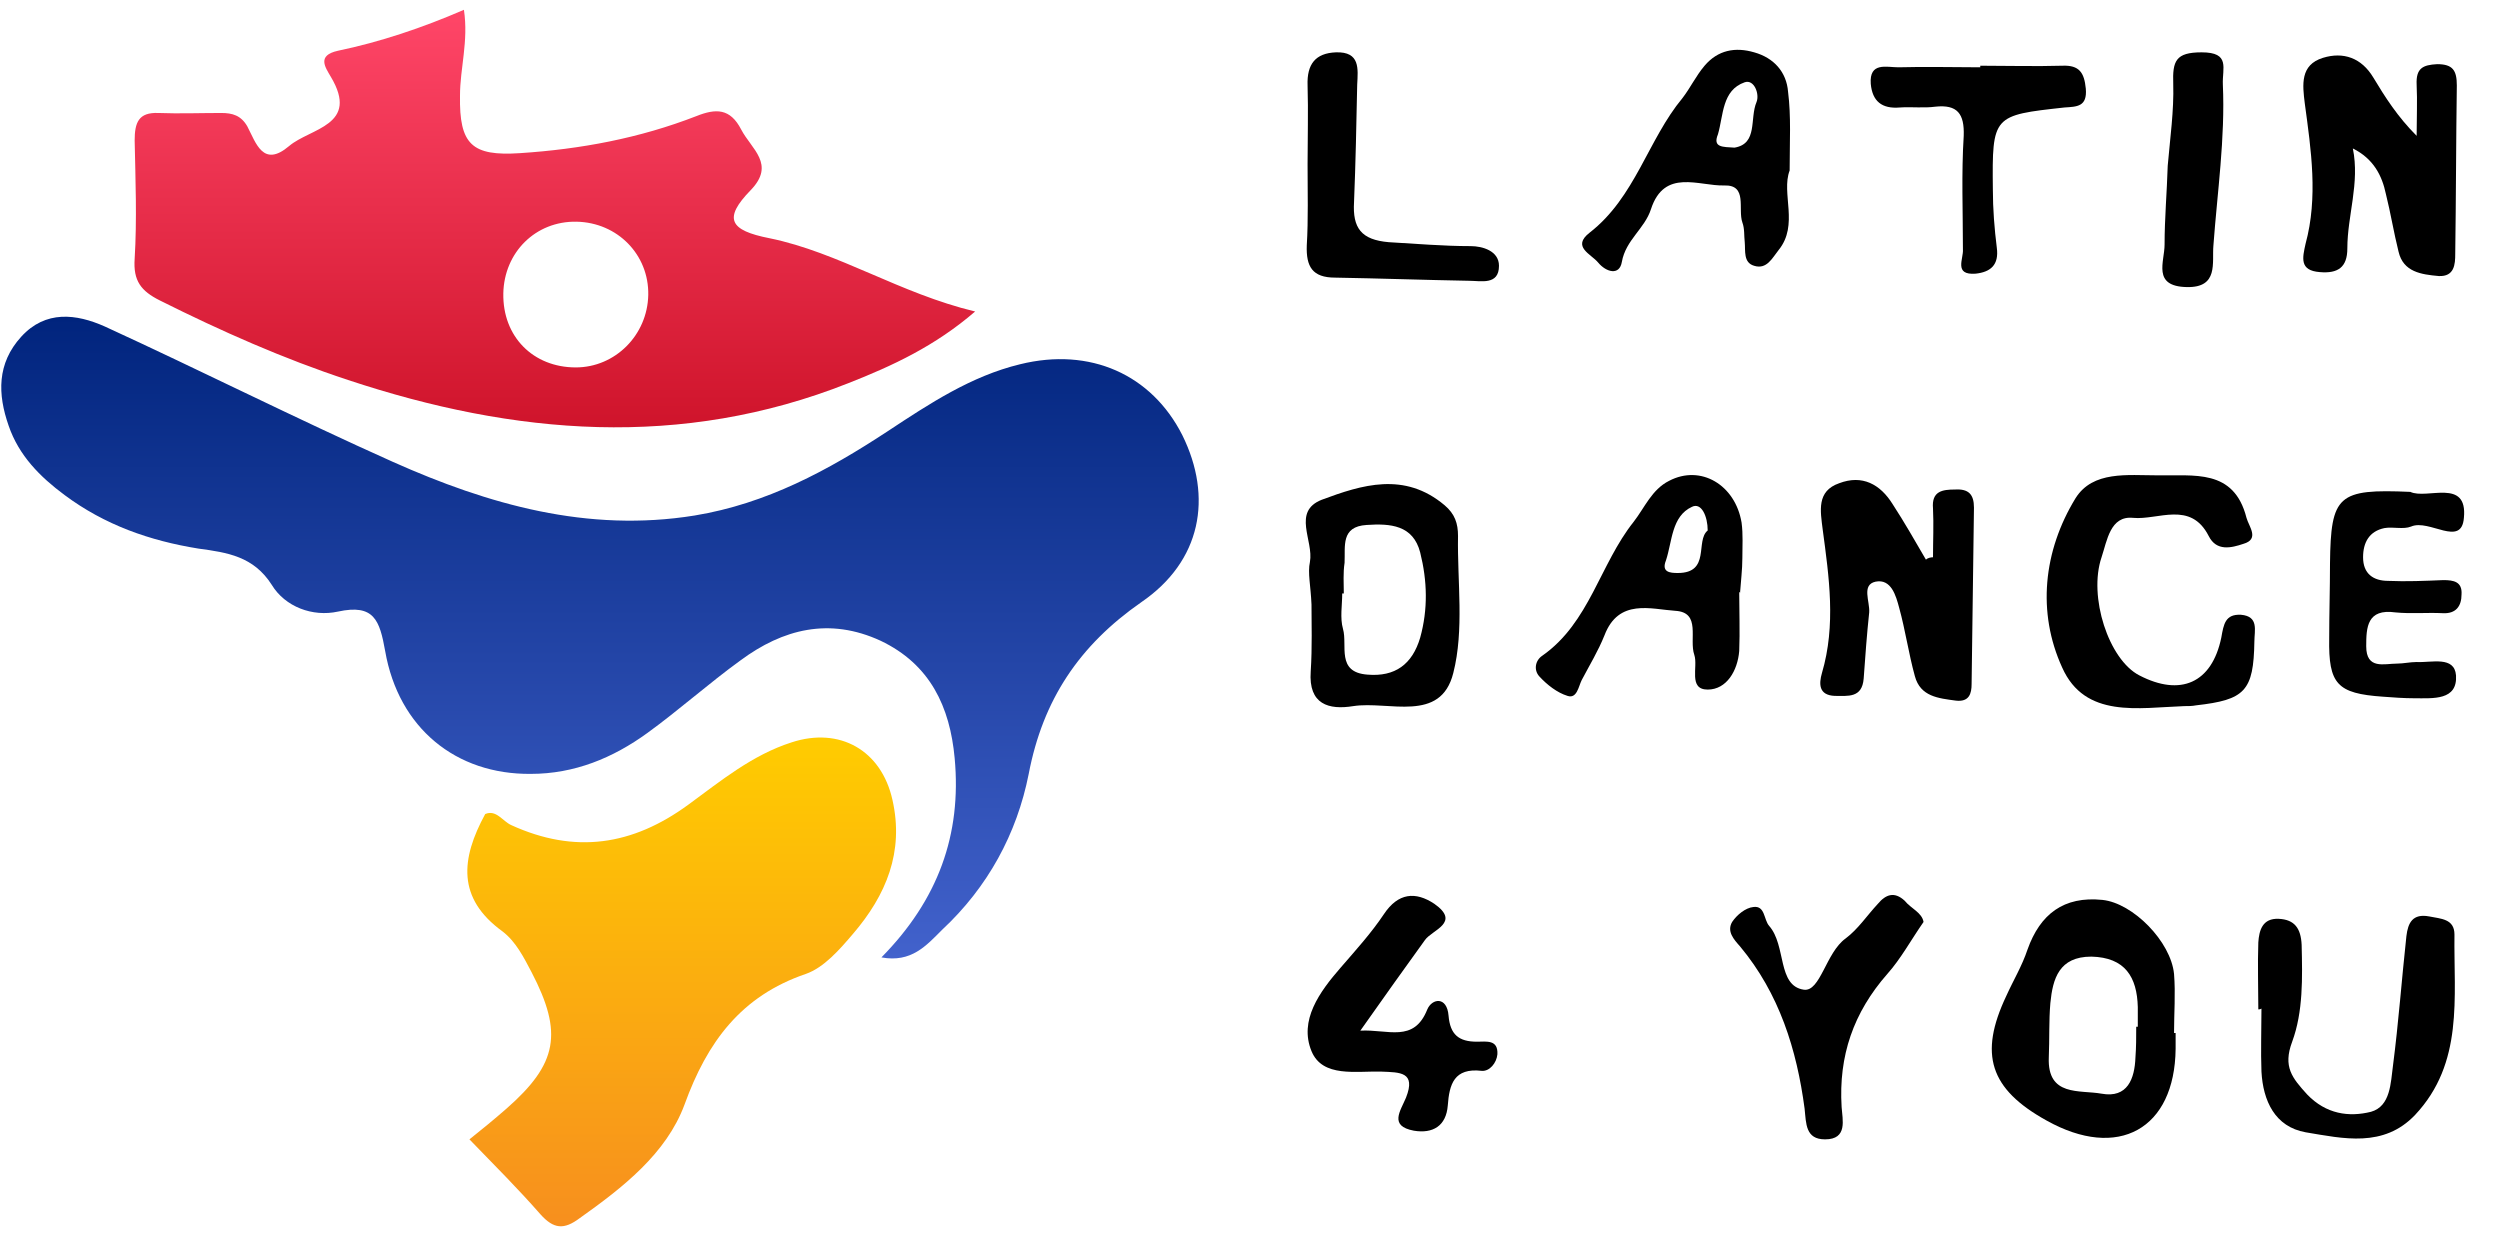<?xml version="1.0" encoding="UTF-8"?> <svg xmlns="http://www.w3.org/2000/svg" width="125" height="62" viewBox="0 0 125 62" fill="none"><g clip-path="url(#clip0_292_516)"><path d="M44.071 47.87C46.906 44.995 48.088 41.726 47.733 37.906C47.497 35.346 46.513 33.219 44.031 32.038C41.471 30.856 39.148 31.447 37.021 33.022C35.445 34.164 33.949 35.503 32.373 36.646C30.64 37.906 28.71 38.694 26.544 38.694C22.803 38.733 19.928 36.409 19.258 32.55C18.982 31.014 18.707 30.186 16.895 30.58C15.635 30.856 14.256 30.344 13.587 29.241C12.681 27.823 11.381 27.626 9.924 27.43C7.482 27.036 5.237 26.248 3.228 24.751C2.007 23.845 0.944 22.782 0.432 21.285C-0.119 19.71 -0.159 18.174 1.062 16.835C2.283 15.496 3.819 15.693 5.237 16.323C10.042 18.528 14.807 20.931 19.652 23.097C24.418 25.224 29.38 26.642 34.736 25.775C38.321 25.184 41.392 23.53 44.386 21.561C46.473 20.183 48.561 18.804 51.002 18.213C54.508 17.347 57.58 18.725 59.116 21.758C60.652 24.869 60.061 28.06 57.068 30.108C53.956 32.274 52.145 34.991 51.436 38.694C50.845 41.687 49.388 44.365 47.103 46.492C46.316 47.28 45.567 48.146 44.071 47.87Z" fill="url(#paint0_linear_292_516)"></path><path d="M23.196 0.49C23.433 2.065 23 3.404 23 4.783C22.96 7.225 23.59 7.816 25.993 7.658C29.025 7.461 31.979 6.91 34.815 5.807C35.8 5.413 36.509 5.413 37.06 6.477C37.572 7.461 38.793 8.209 37.533 9.509C36.154 10.927 36.469 11.518 38.478 11.912C41.944 12.621 44.976 14.669 48.757 15.575C46.749 17.307 44.622 18.292 42.416 19.159C34.067 22.467 25.717 21.758 17.407 19.001C14.177 17.938 11.066 16.559 7.994 15.023C7.049 14.55 6.655 14.039 6.733 12.936C6.852 10.966 6.773 8.997 6.733 7.028C6.733 6.122 6.93 5.61 7.915 5.649C8.978 5.689 10.002 5.649 11.066 5.649C11.617 5.649 12.05 5.768 12.366 6.319C12.799 7.146 13.153 8.406 14.453 7.304C15.516 6.398 17.998 6.28 16.54 3.838C16.265 3.365 15.831 2.774 16.895 2.538C18.982 2.105 21.109 1.396 23.196 0.49ZM28.789 18.371C30.758 18.371 32.373 16.756 32.413 14.747C32.452 12.739 30.877 11.124 28.828 11.085C26.78 11.045 25.205 12.621 25.166 14.669C25.126 16.835 26.662 18.371 28.789 18.371Z" fill="url(#paint1_linear_292_516)"></path><path d="M23.472 56.968C24.063 56.496 24.693 55.984 25.323 55.432C27.883 53.187 28.159 51.651 26.583 48.619C26.189 47.87 25.796 47.083 25.126 46.571C22.842 44.916 23.039 42.947 24.26 40.702C24.811 40.466 25.126 41.057 25.559 41.254C28.75 42.711 31.625 42.278 34.421 40.23C36.036 39.048 37.611 37.748 39.58 37.118C41.983 36.331 44.07 37.512 44.622 39.993C45.212 42.593 44.307 44.759 42.653 46.689C41.983 47.477 41.195 48.382 40.289 48.697C37.06 49.8 35.366 52.084 34.224 55.235C33.318 57.677 31.152 59.371 28.986 60.907C28.198 61.498 27.686 61.458 27.017 60.71C25.914 59.45 24.732 58.268 23.472 56.968Z" fill="url(#paint2_linear_292_516)"></path><path d="M117.642 7.422C117.997 9.155 117.367 10.77 117.367 12.424C117.367 13.369 116.894 13.684 115.988 13.605C114.964 13.526 115.122 12.896 115.279 12.187C115.909 9.864 115.555 7.501 115.24 5.177C115.122 4.232 115.003 3.247 116.146 2.892C117.17 2.577 118.075 2.892 118.666 3.877C119.257 4.862 119.887 5.846 120.832 6.792C120.832 5.925 120.872 5.059 120.832 4.232C120.793 3.404 121.147 3.247 121.856 3.208C122.644 3.208 122.841 3.523 122.841 4.271C122.802 7.067 122.802 9.903 122.762 12.699C122.762 13.211 122.723 13.841 121.935 13.802C121.069 13.723 120.163 13.605 119.927 12.581C119.69 11.636 119.533 10.651 119.296 9.706C119.099 8.761 118.666 7.934 117.642 7.422Z" fill="black"></path><path d="M96.65 27.863C96.65 27.036 96.69 26.248 96.65 25.421C96.572 24.554 97.123 24.476 97.753 24.476C98.423 24.436 98.698 24.712 98.698 25.381C98.659 28.335 98.62 31.25 98.58 34.204C98.58 34.676 98.462 35.11 97.792 35.031C96.926 34.913 96.02 34.834 95.744 33.81C95.429 32.668 95.272 31.526 94.957 30.383C94.799 29.793 94.563 28.926 93.775 29.084C93.066 29.241 93.499 30.068 93.46 30.62C93.342 31.723 93.263 32.825 93.184 33.928C93.106 34.913 92.397 34.794 91.727 34.794C90.939 34.755 90.939 34.204 91.097 33.652C91.806 31.25 91.451 28.847 91.136 26.484C91.018 25.539 90.821 24.554 91.963 24.16C93.106 23.727 94.011 24.2 94.642 25.224C95.232 26.13 95.744 27.036 96.296 27.981C96.375 27.902 96.532 27.863 96.65 27.863Z" fill="black"></path><path d="M107.874 23.767C109.686 23.806 111.695 23.412 112.325 25.893C112.443 26.327 112.994 26.957 112.167 27.193C111.577 27.39 110.828 27.587 110.434 26.799C109.529 25.027 107.914 26.012 106.653 25.893C105.511 25.775 105.354 27.036 105.078 27.863C104.409 29.832 105.433 32.983 106.969 33.77C109.017 34.834 110.592 34.164 111.065 31.88C111.183 31.21 111.262 30.698 112.049 30.738C112.955 30.817 112.719 31.526 112.719 32.077C112.679 34.558 112.246 34.991 109.804 35.267C109.607 35.306 109.41 35.306 109.214 35.306C106.929 35.385 104.251 35.937 103.109 33.377C101.848 30.62 102.164 27.548 103.778 24.909C104.645 23.53 106.378 23.767 107.874 23.767Z" fill="black"></path><path d="M108.781 51.651C108.781 51.927 108.781 52.163 108.781 52.439C108.741 56.456 105.906 58.032 102.322 56.023C99.486 54.448 98.934 52.715 100.313 49.8C100.667 49.013 101.101 48.303 101.376 47.476C102.006 45.704 103.188 44.798 105.118 44.995C106.654 45.153 108.544 47.083 108.702 48.697C108.781 49.682 108.702 50.667 108.702 51.651C108.741 51.651 108.741 51.651 108.781 51.651ZM106.811 51.336C106.851 51.336 106.851 51.336 106.89 51.336C106.89 51.021 106.89 50.667 106.89 50.352C106.851 48.855 106.26 47.87 104.567 47.831C102.952 47.831 102.637 48.934 102.518 50.155C102.44 51.06 102.479 51.966 102.44 52.872C102.361 54.842 103.976 54.487 105.079 54.684C106.378 54.92 106.733 53.936 106.772 52.872C106.811 52.36 106.811 51.848 106.811 51.336Z" fill="black"></path><path d="M86.961 29.596C86.961 30.58 87 31.565 86.961 32.55C86.882 33.534 86.331 34.479 85.385 34.479C84.401 34.479 84.913 33.337 84.716 32.746C84.44 31.959 85.07 30.62 83.77 30.541C82.549 30.462 80.935 29.911 80.226 31.762C79.911 32.55 79.477 33.258 79.084 34.007C78.926 34.322 78.847 34.952 78.375 34.794C77.863 34.637 77.351 34.243 76.957 33.81C76.681 33.495 76.76 33.022 77.114 32.786C79.477 31.132 79.99 28.217 81.683 26.09C82.234 25.381 82.589 24.476 83.455 24.042C85.031 23.215 86.764 24.239 87.079 26.13C87.158 26.721 87.118 27.311 87.118 27.902C87.118 28.493 87.039 29.084 87 29.674C87 29.596 86.961 29.596 86.961 29.596ZM85.385 26.524C85.385 25.815 85.07 25.106 84.597 25.342C83.573 25.815 83.613 27.075 83.298 28.02C83.061 28.611 83.495 28.65 83.889 28.65C85.543 28.65 84.755 27.036 85.385 26.524Z" fill="black"></path><path d="M65.575 30.226C65.536 29.28 65.378 28.65 65.496 28.099C65.693 27.036 64.591 25.578 66.087 24.988C68.096 24.239 70.223 23.57 72.231 25.263C72.743 25.697 72.901 26.169 72.901 26.799C72.861 29.084 73.216 31.486 72.664 33.652C72.034 36.173 69.435 35.031 67.662 35.306C66.442 35.503 65.418 35.228 65.536 33.574C65.615 32.353 65.575 31.132 65.575 30.226ZM67.19 29.674C67.15 29.674 67.111 29.674 67.111 29.674C67.111 30.265 66.993 30.895 67.15 31.447C67.387 32.274 66.796 33.613 68.371 33.731C69.75 33.849 70.616 33.219 71.01 31.88C71.404 30.462 71.365 29.044 71.01 27.626C70.656 26.248 69.514 26.169 68.332 26.248C67.032 26.327 67.269 27.311 67.229 28.138C67.15 28.65 67.19 29.162 67.19 29.674Z" fill="black"></path><path d="M89.482 8.525C89.049 9.667 89.955 11.242 88.931 12.502C88.616 12.896 88.34 13.487 87.71 13.29C87.159 13.133 87.277 12.542 87.237 12.109C87.198 11.793 87.237 11.439 87.119 11.124C86.883 10.454 87.395 9.234 86.213 9.273C84.953 9.312 83.22 8.406 82.55 10.454C82.235 11.439 81.29 11.991 81.093 13.093C80.975 13.802 80.305 13.605 79.912 13.133C79.557 12.699 78.573 12.345 79.478 11.636C81.763 9.864 82.393 6.989 84.126 4.901C84.52 4.389 84.795 3.798 85.229 3.286C85.898 2.499 86.765 2.341 87.71 2.617C88.695 2.893 89.325 3.601 89.403 4.586C89.561 5.846 89.482 7.067 89.482 8.525ZM86.725 7.382C87.907 7.185 87.474 5.925 87.828 5.098C87.986 4.704 87.71 3.956 87.237 4.113C86.095 4.507 86.174 5.768 85.898 6.713C85.623 7.382 86.135 7.343 86.725 7.382Z" fill="black"></path><path d="M120.517 24.594C121.344 24.988 123.392 23.885 123.195 25.893C123.077 27.39 121.462 25.933 120.556 26.327C120.163 26.484 119.651 26.327 119.217 26.405C118.469 26.563 118.154 27.114 118.154 27.863C118.154 28.69 118.666 29.044 119.414 29.044C120.32 29.084 121.226 29.044 122.171 29.005C122.683 29.005 123.116 29.084 123.077 29.714C123.077 30.305 122.801 30.698 122.132 30.659C121.344 30.62 120.556 30.698 119.769 30.62C118.351 30.423 118.311 31.368 118.311 32.313C118.311 33.495 119.217 33.18 119.848 33.18C120.163 33.18 120.517 33.101 120.832 33.101C121.58 33.14 122.723 32.786 122.801 33.77C122.88 35.031 121.659 34.913 120.714 34.913C120.202 34.913 119.651 34.873 119.139 34.834C116.854 34.676 116.421 34.204 116.46 31.919C116.46 30.659 116.5 29.438 116.5 28.178C116.539 24.751 116.894 24.436 120.517 24.594Z" fill="black"></path><path d="M112.916 50.47C112.916 49.367 112.877 48.225 112.916 47.122C112.955 46.531 113.113 45.901 113.94 45.941C114.728 45.98 115.043 46.413 115.082 47.24C115.122 48.894 115.161 50.588 114.609 52.085C114.137 53.345 114.609 53.896 115.358 54.723C116.303 55.708 117.445 55.865 118.548 55.59C119.533 55.314 119.533 54.133 119.651 53.266C119.927 51.139 120.084 48.973 120.32 46.807C120.399 46.137 120.635 45.665 121.463 45.822C122.053 45.941 122.723 45.941 122.723 46.728C122.683 49.879 123.195 53.148 120.754 55.747C119.178 57.402 117.17 56.929 115.279 56.614C113.743 56.338 113.152 55.038 113.073 53.581C113.034 52.557 113.073 51.494 113.073 50.43C112.995 50.47 112.955 50.47 112.916 50.47Z" fill="black"></path><path d="M96.177 46.098C95.547 47.004 95.035 47.949 94.366 48.697C92.672 50.627 91.924 52.794 92.081 55.353C92.121 55.984 92.397 56.968 91.254 56.968C90.27 56.968 90.309 56.181 90.23 55.432C89.837 52.478 88.97 49.682 87.001 47.319C86.686 46.965 86.331 46.571 86.607 46.098C86.843 45.744 87.276 45.389 87.67 45.35C88.261 45.271 88.182 45.98 88.458 46.295C89.325 47.28 88.852 49.288 90.191 49.485C91.018 49.603 91.294 47.634 92.278 46.925C92.909 46.453 93.342 45.783 93.893 45.192C94.287 44.72 94.72 44.562 95.232 45.035C95.547 45.428 96.099 45.625 96.177 46.098Z" fill="black"></path><path d="M65.379 8.209C65.379 6.91 65.418 5.571 65.379 4.271C65.339 3.208 65.772 2.656 66.796 2.617C68.017 2.577 67.899 3.444 67.86 4.232C67.82 6.201 67.781 8.17 67.702 10.1C67.624 11.4 68.057 11.99 69.435 12.109C70.814 12.187 72.153 12.306 73.531 12.306C74.122 12.306 74.949 12.542 74.949 13.29C74.949 14.275 74.043 14.039 73.453 14.039C71.207 13.999 69.002 13.92 66.757 13.881C65.615 13.881 65.3 13.329 65.339 12.266C65.418 10.966 65.379 9.588 65.379 8.209Z" fill="black"></path><path d="M99.013 3.286C100.391 3.286 101.77 3.326 103.109 3.286C103.975 3.247 104.212 3.641 104.29 4.429C104.369 5.334 103.857 5.334 103.227 5.374C99.643 5.768 99.603 5.768 99.643 9.47C99.643 10.454 99.722 11.439 99.84 12.384C99.958 13.251 99.525 13.605 98.776 13.684C97.674 13.763 98.186 12.936 98.146 12.463C98.146 10.573 98.067 8.682 98.186 6.792C98.225 5.689 97.871 5.216 96.768 5.334C96.177 5.413 95.586 5.334 94.996 5.374C94.09 5.453 93.617 5.059 93.538 4.192C93.459 3.089 94.326 3.365 94.917 3.365C96.295 3.326 97.674 3.365 99.013 3.365C99.013 3.365 99.013 3.326 99.013 3.286Z" fill="black"></path><path d="M108.386 8.288C108.505 6.91 108.702 5.531 108.662 4.192C108.623 3.05 108.78 2.617 110.08 2.617C111.537 2.617 111.104 3.405 111.143 4.232C111.262 6.91 110.868 9.588 110.671 12.266C110.592 13.133 110.946 14.393 109.332 14.354C107.599 14.314 108.229 13.093 108.229 12.227C108.229 10.927 108.347 9.588 108.386 8.288Z" fill="black"></path><path d="M68.017 51.533C69.395 51.454 70.695 52.163 71.365 50.47C71.601 49.918 72.349 49.8 72.428 50.785C72.507 51.73 72.94 52.085 73.846 52.085C74.319 52.085 74.909 51.966 74.87 52.715C74.831 53.148 74.476 53.581 74.082 53.542C72.704 53.384 72.467 54.211 72.389 55.275C72.31 56.299 71.64 56.693 70.695 56.535C69.435 56.299 70.025 55.55 70.301 54.881C70.813 53.581 69.986 53.621 69.08 53.581C67.82 53.542 66.126 53.896 65.575 52.557C64.945 51.021 65.969 49.603 67.032 48.382C67.781 47.516 68.568 46.649 69.198 45.704C69.907 44.641 70.774 44.562 71.719 45.192C73.058 46.137 71.601 46.492 71.246 47.004C70.222 48.422 69.238 49.8 68.017 51.533Z" fill="black"></path></g><defs><linearGradient id="paint0_linear_292_516" x1="29.999" y1="15.836" x2="29.999" y2="47.923" gradientUnits="userSpaceOnUse"><stop stop-color="#00247D"></stop><stop offset="1" stop-color="#4262CC"></stop></linearGradient><linearGradient id="paint1_linear_292_516" x1="27.741" y1="0.49" x2="27.741" y2="21.366" gradientUnits="userSpaceOnUse"><stop stop-color="#FF4668"></stop><stop offset="1" stop-color="#CF142B"></stop></linearGradient><linearGradient id="paint2_linear_292_516" x1="34.084" y1="36.876" x2="34.084" y2="61.314" gradientUnits="userSpaceOnUse"><stop stop-color="#FFCC00"></stop><stop offset="1" stop-color="#F78F1E"></stop></linearGradient><clipPath id="clip0_292_516"><rect width="124.221" height="60.85" fill="white" transform="translate(0.038 0.49)"></rect></clipPath></defs></svg> 